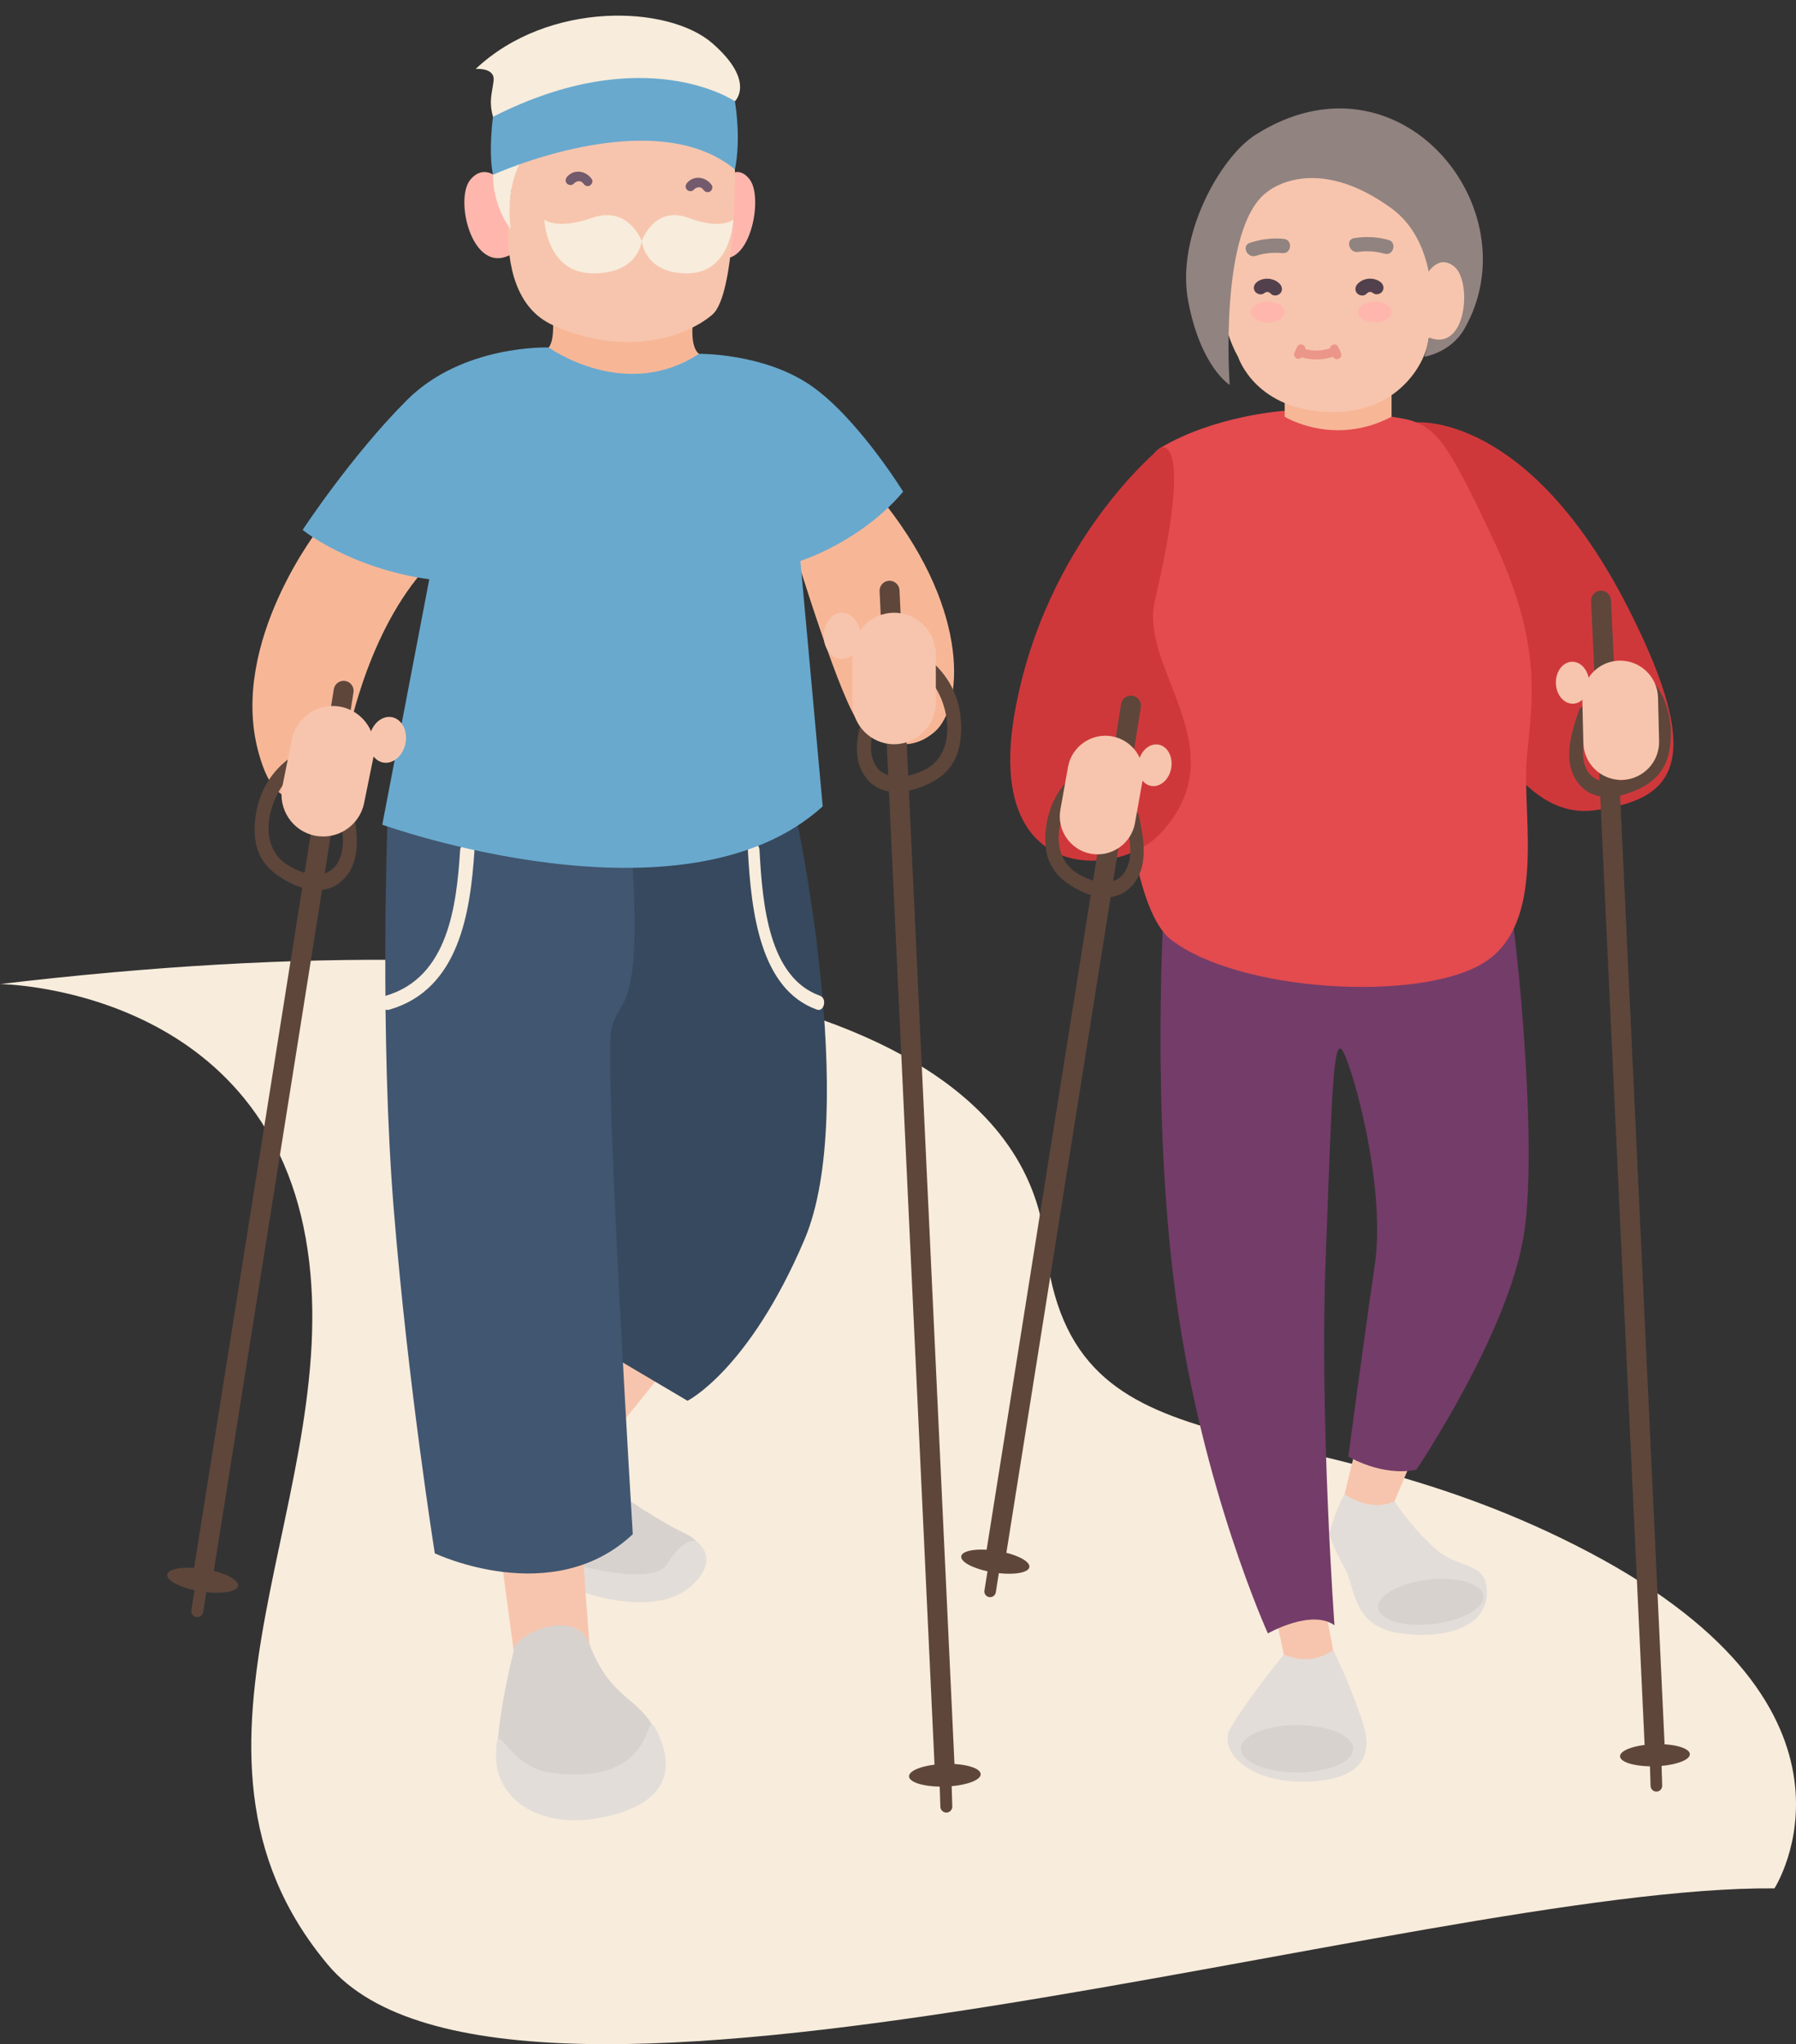 <?xml version="1.0" encoding="UTF-8"?><svg xmlns="http://www.w3.org/2000/svg" xmlns:xlink="http://www.w3.org/1999/xlink" height="248.0" preserveAspectRatio="xMidYMid meet" version="1.0" viewBox="0.0 -1.9 218.0 248.0" width="218.0" zoomAndPan="magnify"><rect x="0.0" y="-1.9" width="218.0" height="248.0" fill="#333333" stroke="none"/><defs><clipPath id="a"><path d="M 0 114 L 218 114 L 218 246.121 L 0 246.121 Z M 0 114"/></clipPath></defs><g><g clip-path="url(#a)"><path d="M 0 117.496 C 0 117.496 31.688 117.785 37.109 148.332 C 42.535 178.883 17.754 210.203 39.812 236.496 C 61.867 262.789 172.613 226.828 215.383 227.215 C 215.383 227.215 229.301 205.668 192.953 186.473 C 156.605 167.281 130.02 178.445 126.879 149.082 C 123.738 119.719 74.242 108.699 0 117.496" fill="#f8ecdc"/></g><g><path d="M 75.281 179.391 C 75.281 179.391 79.777 182.578 83.332 184.246 C 86.883 185.914 85.543 190.988 80.703 191.934 C 75.863 192.875 70.367 191.641 68.328 189.758 C 66.293 187.871 75.281 179.391 75.281 179.391" fill="#d8d2cf"/></g><g><path d="M 84.438 185.043 C 84.438 185.043 82.828 184.715 81.078 187.762 C 79.328 190.805 69.191 187.762 69.191 187.762 L 71.086 191.375 C 71.086 191.375 79.574 194.41 83.879 190.547 C 87.715 187.109 84.438 185.043 84.438 185.043" fill="#e3ddd9"/></g><g><path d="M 60.902 187.582 L 62.352 198.406 C 62.352 198.406 69.117 199.762 71.535 197.539 L 70.762 187 L 60.902 187.582" fill="#f7c5ad"/></g><g><path d="M 73.762 161.48 L 75.016 171.34 L 79.848 165.348 Z M 73.762 161.48" fill="#f7c5ad"/></g><g><path d="M 155.832 198.816 C 155.832 198.816 150.516 205.465 149.258 207.98 C 148.004 210.492 151.34 214.172 157.766 214.262 C 164.023 214.352 166.949 212.039 165.5 207.398 C 164.051 202.758 161.824 198.312 161.824 198.312 C 161.824 198.312 157.281 196.969 155.832 198.816" fill="#e3ddd9"/></g><g><path d="M 163.203 179.391 C 163.203 179.391 162.293 180.785 161.336 184.184 C 161.336 184.184 161.879 186.035 163.203 188.305 C 164.531 190.578 164.051 195.508 170.043 196.281 C 176.035 197.055 180.484 195.223 180.484 191.305 C 180.484 187.387 177.102 188.703 174.008 185.82 C 170.914 182.941 169.27 180.234 169.27 180.234 C 169.27 180.234 166.613 178.352 163.203 179.391" fill="#e3ddd9"/></g><g><path d="M 154.863 194.305 L 155.832 198.816 C 155.832 198.816 158.73 200.438 161.824 198.312 L 161.055 194.305 L 154.863 194.305" fill="#f7c5ad"/></g><g><path d="M 164.34 174.723 L 163.203 179.391 C 163.203 179.391 166.367 181.684 169.27 180.234 L 171.395 175.207 L 164.34 174.723" fill="#f7c5ad"/></g><g><path d="M 141.332 106.98 C 141.332 106.98 139.594 132.77 142.781 155.824 C 145.973 178.883 153.898 196.281 153.898 196.281 C 153.898 196.281 159.137 193.281 161.98 195.289 C 161.98 195.289 160.176 170.613 160.902 151.039 C 161.633 131.465 161.816 124.504 162.812 125.375 C 163.809 126.242 168.336 141.637 166.867 151.633 C 165.402 161.625 163.664 174.82 163.664 174.82 C 163.664 174.82 167.703 177.285 171.918 176.418 C 171.918 176.418 183.094 159.887 184.98 147.852 C 186.863 135.816 183.527 106.715 183.094 106.98 C 182.656 107.246 141.332 106.98 141.332 106.98" fill="#743c69"/></g><g><path d="M 96.477 96.414 C 96.477 96.414 104.402 132.672 97.637 148.527 C 90.871 164.379 83.449 168.055 83.449 168.055 L 73.781 162.34 C 73.781 162.34 66.746 103.672 68.66 100.191 C 70.57 96.711 96.477 96.414 96.477 96.414" fill="#37495e"/></g><g><path d="M 96.477 65.004 C 96.477 65.004 102.238 83.891 104.422 85.98 C 106.605 88.07 110.203 89.75 113.492 86.852 C 116.777 83.949 117.938 72.641 107.496 59.301 C 97.059 45.961 96.477 65.004 96.477 65.004" fill="#f7b797"/></g><g><path d="M 47.039 97.387 C 47.039 97.387 46.062 123.633 47.805 144.949 C 49.543 166.266 52.777 186.566 52.777 186.566 C 52.777 186.566 67.09 193.383 76.805 184.246 C 76.805 184.246 73.324 127.113 74.195 123.055 C 75.066 118.992 77.82 121.449 76.805 103.402 C 75.789 85.352 47.039 97.387 47.039 97.387" fill="#415670"/></g><g><path d="M 55.852 101.242 C 55.414 107.93 54.438 116.711 46.809 118.918 C 45.738 119.23 46.195 120.906 47.273 120.598 C 55.746 118.145 57.098 108.781 57.594 101.242 C 57.668 100.125 55.926 100.129 55.852 101.242" fill="#f8ecdc"/></g><g><path d="M 99.543 118.918 C 93.34 116.711 92.547 107.93 92.191 101.242 C 92.129 100.129 90.715 100.125 90.777 101.242 C 91.176 108.781 92.277 118.145 99.164 120.598 C 100.043 120.906 100.414 119.23 99.543 118.918" fill="#f8ecdc"/></g><g><path d="M 38.859 62.008 C 38.859 62.008 27.84 75.926 31.32 89.172 C 34.801 102.414 42.051 88.301 42.051 88.301 C 42.051 88.301 44.18 75.734 51.234 67.516 C 58.293 59.301 38.859 62.008 38.859 62.008" fill="#f7b797"/></g><g><path d="M 66.605 40.258 C 66.605 40.258 56.164 39.867 49.398 46.637 C 42.633 53.402 36.734 62.395 36.734 62.395 C 36.734 62.395 42.438 67.031 52.105 68.387 L 46.402 98.16 C 46.402 98.16 82.941 111.309 99.859 95.938 L 97.152 66.164 C 97.152 66.164 104.5 63.844 109.625 57.754 C 109.625 57.754 104.016 48.664 98.312 44.801 C 92.609 40.934 84.848 41.027 84.848 41.027 L 66.605 40.258" fill="#69a9ce"/></g><g><path d="M 171.918 49.348 C 171.918 49.348 185.484 48.043 197.605 71.824 C 207.496 91.23 202.812 95.156 193.535 96.414 C 184.254 97.68 179.18 83.902 179.18 83.902 L 171.918 49.348" fill="#cf383b"/></g><g><path d="M 24.605 190.68 C 24.543 190.68 24.477 190.672 24.414 190.66 C 23.754 190.559 23.301 189.938 23.406 189.277 L 40.516 81.727 C 40.621 81.066 41.238 80.613 41.902 80.719 C 42.562 80.824 43.012 81.445 42.906 82.105 L 25.801 189.656 C 25.703 190.254 25.191 190.68 24.605 190.68" fill="#5e463b"/></g><g><path d="M 155.938 47.938 C 155.938 47.938 147.52 48.473 140.848 52.438 C 134.18 56.398 133.887 105.699 142.105 112.082 C 150.32 118.461 172.152 119.719 179.992 114.98 C 187.828 110.246 184.734 97.098 185.316 90.234 C 185.895 83.371 187.441 76.699 181.258 63.555 C 175.07 50.406 174.062 49.367 168.91 48.664 C 163.758 47.965 155.938 47.938 155.938 47.938" fill="#e34b4e"/></g><g><path d="M 140.848 52.438 C 140.848 52.438 126.832 63.746 123.156 84.629 C 119.484 105.508 135.758 104.688 140.848 99.223 C 150.379 88.996 138.219 79.379 140.176 70.996 C 145.008 50.301 140.848 52.438 140.848 52.438" fill="#cf383b"/></g><g><path d="M 61.387 20.676 C 61.387 20.676 59.164 17.434 57.094 19.898 C 55.023 22.367 57.52 32.324 62.594 28.602 C 62.594 28.602 61.289 24.781 61.387 20.676" fill="#ffb7ad"/></g><g><path d="M 91.016 19.898 C 89.16 17.434 87.172 20.676 87.172 20.676 C 87.258 24.781 86.09 28.602 86.09 28.602 C 90.633 32.324 92.867 22.367 91.016 19.898" fill="#ffb7ad"/></g><g><path d="M 67.09 36.582 C 67.09 36.582 67.379 39.289 66.605 40.258 C 66.605 40.258 75.828 46.926 84.848 41.027 C 84.848 41.027 83.91 40.539 84.055 37.836 C 84.199 35.133 67.09 36.582 67.09 36.582" fill="#f7b797"/></g><g><path d="M 89.203 18.648 C 89.203 18.648 89.32 33.805 86.469 36.27 C 83.621 38.734 76.297 41.633 67.16 37.574 C 58.027 33.512 63.027 16.34 63.027 16.34 C 63.027 16.34 87.754 10.891 89.203 18.648" fill="#f7c5ad"/></g><g><path d="M 59.84 19.305 C 59.84 19.305 59.703 22.855 61.98 25.898 C 61.98 25.898 61.145 20.316 63.754 16.91 C 66.363 13.504 89.203 10.387 89.203 10.387 C 89.203 10.387 91.785 7.992 86.469 3.352 C 81.156 -1.289 66.582 -1.867 57.734 6.469 C 57.734 6.469 60.129 6.254 59.91 7.922 C 59.695 9.59 59.332 10.387 59.84 12.27 C 60.348 14.156 59.84 19.305 59.84 19.305" fill="#f8ecdc"/></g><g><path d="M 59.84 19.305 C 59.84 19.305 79.27 10.457 89.203 18.648 C 89.203 18.648 90 15.461 89.203 10.387 C 89.203 10.387 78.254 2.918 59.84 12.27 C 59.84 12.27 59.258 16.477 59.84 19.305" fill="#69a9ce"/></g><g><path d="M 68.844 19.539 C 68.637 19.777 68.578 20.109 68.801 20.359 C 68.992 20.574 69.414 20.637 69.621 20.402 C 69.934 20.051 70.492 19.914 70.805 20.367 C 70.984 20.629 71.281 20.77 71.586 20.617 C 71.84 20.488 72.012 20.094 71.836 19.836 C 71.141 18.824 69.711 18.562 68.844 19.539" fill="#735a6c"/></g><g><path d="M 86.398 20.574 C 85.703 19.562 84.273 19.305 83.406 20.281 C 83.199 20.52 83.145 20.848 83.367 21.102 C 83.555 21.316 83.977 21.379 84.184 21.145 C 84.496 20.789 85.055 20.656 85.367 21.109 C 85.547 21.367 85.848 21.512 86.152 21.355 C 86.402 21.23 86.574 20.832 86.398 20.574" fill="#735a6c"/></g><g><path d="M 71.906 24.523 C 67.523 26.047 66.074 24.738 66.074 24.738 C 66.074 24.738 66.285 31.191 71.906 31.266 C 77.531 31.34 77.891 27.352 77.891 27.352 C 77.891 27.352 76.289 23 71.906 24.523" fill="#f8ecdc"/></g><g><path d="M 83.523 24.523 C 79.398 23 77.891 27.352 77.891 27.352 C 77.891 27.352 78.234 31.34 83.523 31.266 C 88.809 31.191 89.008 24.738 89.008 24.738 C 89.008 24.738 87.645 26.047 83.523 24.523" fill="#f8ecdc"/></g><g><path d="M 42.711 95.809 C 42.473 94.715 40.797 95.18 41.035 96.273 C 41.422 98.062 41.953 100.211 41.344 102.004 C 40.25 105.215 36.871 104.367 34.727 102.918 C 30.895 100.32 32.816 94.027 35.938 91.656 C 36.816 90.988 35.949 89.477 35.059 90.152 C 32.562 92.051 31.191 94.734 30.945 97.863 C 30.688 101.129 31.746 103.262 34.586 104.879 C 36.836 106.164 39.652 106.848 41.688 104.797 C 44.027 102.438 43.336 98.695 42.711 95.809" fill="#5e463b"/></g><g><path d="M 24.82 188.469 C 22.445 188.09 20.426 188.395 20.305 189.145 C 20.199 189.812 21.633 190.609 23.617 191.043 L 23.23 193.465 C 23.168 193.859 23.441 194.234 23.836 194.297 C 24.227 194.359 24.602 194.086 24.664 193.691 L 25.047 191.277 C 27.125 191.504 28.789 191.191 28.898 190.512 C 29.02 189.762 27.191 188.848 24.82 188.469" fill="#5e463b"/></g><g><path d="M 120.812 188.441 C 120.75 188.441 120.684 188.438 120.621 188.426 C 119.961 188.32 119.512 187.699 119.613 187.039 L 136.082 83.512 C 136.188 82.852 136.805 82.402 137.469 82.508 C 138.129 82.613 138.578 83.234 138.477 83.895 L 122.008 187.418 C 121.91 188.016 121.398 188.441 120.812 188.441" fill="#5e463b"/></g><g><path d="M 138.242 97.078 C 138.016 96.023 136.398 96.469 136.625 97.523 C 137 99.246 137.512 101.316 136.922 103.039 C 135.871 106.129 132.621 105.316 130.555 103.918 C 126.863 101.422 128.719 95.359 131.719 93.078 C 132.566 92.438 131.734 90.98 130.875 91.633 C 128.473 93.457 127.152 96.047 126.914 99.055 C 126.664 102.195 127.688 104.25 130.418 105.809 C 132.586 107.043 135.297 107.699 137.254 105.727 C 139.508 103.457 138.844 99.855 138.242 97.078" fill="#5e463b"/></g><g><path d="M 121.02 186.27 C 118.734 185.902 116.789 186.195 116.676 186.918 C 116.574 187.562 117.949 188.328 119.863 188.746 L 119.492 191.078 C 119.434 191.457 119.691 191.816 120.07 191.875 C 120.449 191.938 120.809 191.676 120.871 191.297 L 121.238 188.973 C 123.238 189.191 124.844 188.891 124.945 188.234 C 125.062 187.512 123.305 186.633 121.02 186.27" fill="#5e463b"/></g><g><path d="M 114.688 214.312 C 114.043 214.312 113.508 213.809 113.477 213.16 L 106.766 69.828 C 106.734 69.16 107.25 68.594 107.918 68.562 C 108.582 68.531 109.152 69.047 109.184 69.715 L 115.898 213.047 C 115.93 213.715 115.414 214.281 114.746 214.312 C 114.727 214.312 114.707 214.312 114.688 214.312" fill="#5e463b"/></g><g><path d="M 105.238 83.43 C 105.609 82.375 107.219 83.047 106.848 84.102 C 106.238 85.828 105.441 87.895 105.82 89.746 C 106.504 93.066 109.961 92.656 112.27 91.484 C 116.398 89.391 115.277 82.902 112.48 80.16 C 111.691 79.387 112.742 77.996 113.539 78.777 C 115.777 80.973 116.805 83.812 116.656 86.945 C 116.504 90.215 115.184 92.199 112.164 93.449 C 109.77 94.438 106.891 94.766 105.129 92.477 C 103.105 89.844 104.258 86.219 105.238 83.43" fill="#5e463b"/></g><g><path d="M 114.645 212.113 C 117.047 212.035 119.012 212.59 119.035 213.352 C 119.059 214.027 117.535 214.637 115.516 214.816 L 115.59 217.27 C 115.605 217.668 115.289 218.004 114.891 218.016 C 114.492 218.027 114.156 217.715 114.141 217.316 L 114.062 214.871 C 111.977 214.836 110.363 214.316 110.34 213.629 C 110.316 212.867 112.242 212.191 114.645 212.113" fill="#5e463b"/></g><g><path d="M 200.875 211.895 C 200.234 211.895 199.699 211.391 199.668 210.738 L 193.125 71.031 C 193.094 70.363 193.609 69.797 194.277 69.762 C 194.945 69.738 195.512 70.246 195.543 70.914 L 202.09 210.625 C 202.117 211.297 201.602 211.863 200.934 211.895 C 200.914 211.895 200.895 211.895 200.875 211.895" fill="#5e463b"/></g><g><path d="M 191.668 84.285 C 192.031 83.258 193.598 83.91 193.234 84.938 C 192.641 86.621 191.863 88.637 192.234 90.445 C 192.898 93.68 196.27 93.277 198.52 92.137 C 202.543 90.094 201.453 83.773 198.727 81.098 C 197.957 80.344 198.98 78.988 199.762 79.754 C 201.938 81.891 202.938 84.656 202.797 87.715 C 202.645 90.898 201.359 92.836 198.418 94.051 C 196.082 95.016 193.273 95.336 191.559 93.102 C 189.586 90.535 190.711 87.004 191.668 84.285" fill="#5e463b"/></g><g><path d="M 200.836 209.719 C 203.176 209.645 205.094 210.184 205.113 210.926 C 205.137 211.586 203.652 212.18 201.684 212.355 L 201.758 214.746 C 201.77 215.133 201.465 215.461 201.074 215.473 C 200.688 215.484 200.359 215.18 200.348 214.789 L 200.27 212.406 C 198.234 212.371 196.66 211.867 196.641 211.195 C 196.613 210.457 198.492 209.793 200.836 209.719" fill="#5e463b"/></g><g><path d="M 41.398 83.859 C 38.668 83.305 35.98 85.086 35.426 87.816 L 34.27 93.52 C 33.715 96.25 35.492 98.938 38.223 99.492 C 40.957 100.047 43.645 98.266 44.195 95.535 L 45.355 89.836 C 45.91 87.102 44.129 84.414 41.398 83.859" fill="#f7c5ad"/></g><g><path d="M 49.215 88.309 C 49.523 86.793 48.797 85.363 47.594 85.117 C 46.391 84.875 45.168 85.906 44.859 87.426 C 44.551 88.941 45.277 90.367 46.48 90.613 C 47.684 90.859 48.906 89.824 49.215 88.309" fill="#f7c5ad"/></g><g><path d="M 155.938 46.25 L 155.938 48.664 C 155.938 48.664 161.879 52.34 168.91 48.664 L 168.91 45.574 L 155.938 46.25" fill="#f7b797"/></g><g><path d="M 108.52 72.445 C 111.309 72.445 113.59 74.727 113.59 77.512 L 113.59 83.332 C 113.59 86.117 111.309 88.398 108.52 88.398 C 105.734 88.398 103.457 86.117 103.457 83.332 L 103.457 77.512 C 103.457 74.727 105.734 72.445 108.52 72.445" fill="#f7c5ad"/></g><g><path d="M 99.977 75.25 C 99.977 73.703 100.973 72.445 102.199 72.445 C 103.426 72.445 104.422 73.703 104.422 75.25 C 104.422 76.801 103.426 78.055 102.199 78.055 C 100.973 78.055 99.977 76.801 99.977 75.25" fill="#f7c5ad"/></g><g><path d="M 134.973 87.438 C 132.484 86.992 130.082 88.664 129.637 91.152 L 128.707 96.352 C 128.262 98.844 129.938 101.242 132.426 101.688 C 134.914 102.133 137.316 100.461 137.762 97.969 L 138.691 92.773 C 139.137 90.281 137.461 87.883 134.973 87.438" fill="#f7c5ad"/></g><g><path d="M 142.16 91.305 C 142.406 89.922 141.719 88.641 140.621 88.445 C 139.523 88.25 138.434 89.211 138.188 90.594 C 137.941 91.98 138.629 93.258 139.727 93.453 C 140.824 93.652 141.914 92.688 142.16 91.305" fill="#f7c5ad"/></g><g><path d="M 196.551 78.254 C 199.078 78.195 201.195 80.215 201.254 82.742 L 201.383 88.023 C 201.441 90.551 199.422 92.668 196.895 92.73 C 194.363 92.789 192.246 90.77 192.188 88.242 L 192.062 82.961 C 192 80.434 194.02 78.316 196.551 78.254" fill="#f7c5ad"/></g><g><path d="M 188.855 80.984 C 188.82 79.578 189.695 78.418 190.812 78.391 C 191.926 78.363 192.855 79.48 192.891 80.887 C 192.922 82.293 192.047 83.453 190.934 83.48 C 189.816 83.508 188.887 82.387 188.855 80.984" fill="#f7c5ad"/></g><g><path d="M 62.352 198.406 C 62.352 198.406 60.418 205.949 60.324 211.07 C 60.227 216.195 65.348 219.965 72.695 218.613 C 80.043 217.258 82.074 213.574 79.848 208.648 C 77.625 203.727 74.184 204.586 71.535 197.539 C 69.797 192.906 62.16 196.57 62.352 198.406" fill="#d8d2cf"/></g><g><path d="M 66.832 213.18 C 61.348 212.441 60.305 205.867 60.207 211.051 C 60.109 216.23 65.293 220.043 72.719 218.672 C 80.148 217.305 82.203 213.578 79.953 208.598 C 77.707 203.621 80.98 215.082 66.832 213.18" fill="#e3ddd9"/></g><g><path d="M 153.898 19.203 C 153.543 19.27 148.43 26.254 148.16 31.883 C 147.891 37.508 150.289 41.41 150.289 41.41 C 150.289 41.41 152.398 48.09 161.836 48.09 C 169.465 48.09 172.656 42.621 173.262 39.996 C 173.867 37.371 174.641 30.207 173.598 27.895 C 168.91 17.488 153.898 19.203 153.898 19.203" fill="#f7c5ad"/></g><g><path d="M 166.867 34.68 C 165.742 34.68 164.828 35.254 164.828 35.961 C 164.828 36.664 165.742 37.238 166.867 37.238 C 167.996 37.238 168.91 36.664 168.91 35.961 C 168.91 35.254 167.996 34.68 166.867 34.68" fill="#ffb7ad"/></g><g><path d="M 153.898 34.68 C 152.77 34.68 151.855 35.254 151.855 35.961 C 151.855 36.664 152.77 37.238 153.898 37.238 C 155.023 37.238 155.938 36.664 155.938 35.961 C 155.938 35.254 155.023 34.68 153.898 34.68" fill="#ffb7ad"/></g><g><path d="M 162.789 41 C 162.688 40.707 162.562 40.426 162.414 40.156 C 162.145 39.664 161.496 39.93 161.43 40.367 C 160.441 40.684 159.453 40.719 158.449 40.461 C 158.465 40.266 158.387 40.07 158.199 39.965 C 157.965 39.824 157.59 39.891 157.461 40.156 C 157.355 40.379 157.25 40.602 157.145 40.824 C 157.02 41.09 157.07 41.406 157.336 41.562 C 157.543 41.684 157.852 41.637 158.012 41.441 C 158.035 41.453 158.051 41.469 158.078 41.477 C 159.309 41.816 160.57 41.789 161.781 41.387 C 161.922 41.594 162.156 41.73 162.41 41.66 C 162.68 41.59 162.883 41.273 162.789 41" fill="#ec9589"/></g><g><path d="M 153.898 21.324 C 153.898 21.324 159.527 16.551 168.91 23.387 C 174.344 27.348 174.539 35.961 172.891 41.383 C 172.891 41.383 176.066 40.91 177.73 38.031 C 186.09 23.531 169.852 3.328 152.352 14.48 C 148.156 17.156 142.707 26.695 144.23 34.68 C 145.758 42.664 149.258 44.801 149.258 44.801 C 149.258 44.801 147.855 25.559 153.898 21.324" fill="#918380"/></g><g><path d="M 167.57 32.324 C 166.762 31.695 165.48 31.789 164.785 32.547 C 164.488 32.863 164.41 33.34 164.723 33.688 C 164.992 33.988 165.566 34.07 165.863 33.75 C 166.121 33.469 166.387 33.445 166.68 33.672 C 167.023 33.938 167.57 33.789 167.801 33.441 C 168.055 33.055 167.914 32.594 167.57 32.324" fill="#52404d"/></g><g><path d="M 155.348 32.551 C 154.648 31.805 153.371 31.691 152.562 32.324 C 152.219 32.594 152.066 33.051 152.316 33.441 C 152.535 33.781 153.09 33.953 153.434 33.684 C 153.734 33.449 153.996 33.469 154.254 33.738 C 154.551 34.059 155.113 33.996 155.395 33.691 C 155.707 33.352 155.645 32.871 155.348 32.551" fill="#52404d"/></g><g><path d="M 172.949 31.789 C 172.949 31.789 174.414 28.648 176.574 30.496 C 178.734 32.344 178.008 41.375 173.047 38.871 C 173.047 38.871 173.629 35.355 172.949 31.789" fill="#f7c5ad"/></g><g><path d="M 168.523 27.203 C 167.152 26.828 165.785 26.777 164.379 26.988 C 163.273 27.152 163.746 28.828 164.844 28.664 C 165.926 28.504 167.008 28.594 168.062 28.883 C 169.145 29.176 169.605 27.496 168.523 27.203" fill="#918380"/></g><g><path d="M 155.832 27.082 C 154.414 26.941 153.059 27.121 151.711 27.562 C 150.648 27.91 151.395 29.484 152.445 29.141 C 153.488 28.801 154.57 28.707 155.656 28.812 C 156.773 28.922 156.945 27.191 155.832 27.082" fill="#918380"/></g><g><path d="M 164.246 210.273 C 164.246 208.684 161.195 207.398 157.43 207.398 C 153.668 207.398 150.613 208.684 150.613 210.273 C 150.613 211.859 153.668 213.145 157.43 213.145 C 161.195 213.145 164.246 211.859 164.246 210.273" fill="#d8d2cf"/></g><g><path d="M 180.055 191.707 C 179.883 190.219 176.883 189.348 173.355 189.758 C 169.832 190.168 167.113 191.707 167.285 193.191 C 167.461 194.68 170.457 195.551 173.984 195.141 C 177.512 194.73 180.227 193.191 180.055 191.707" fill="#d8d2cf"/></g></g></svg>